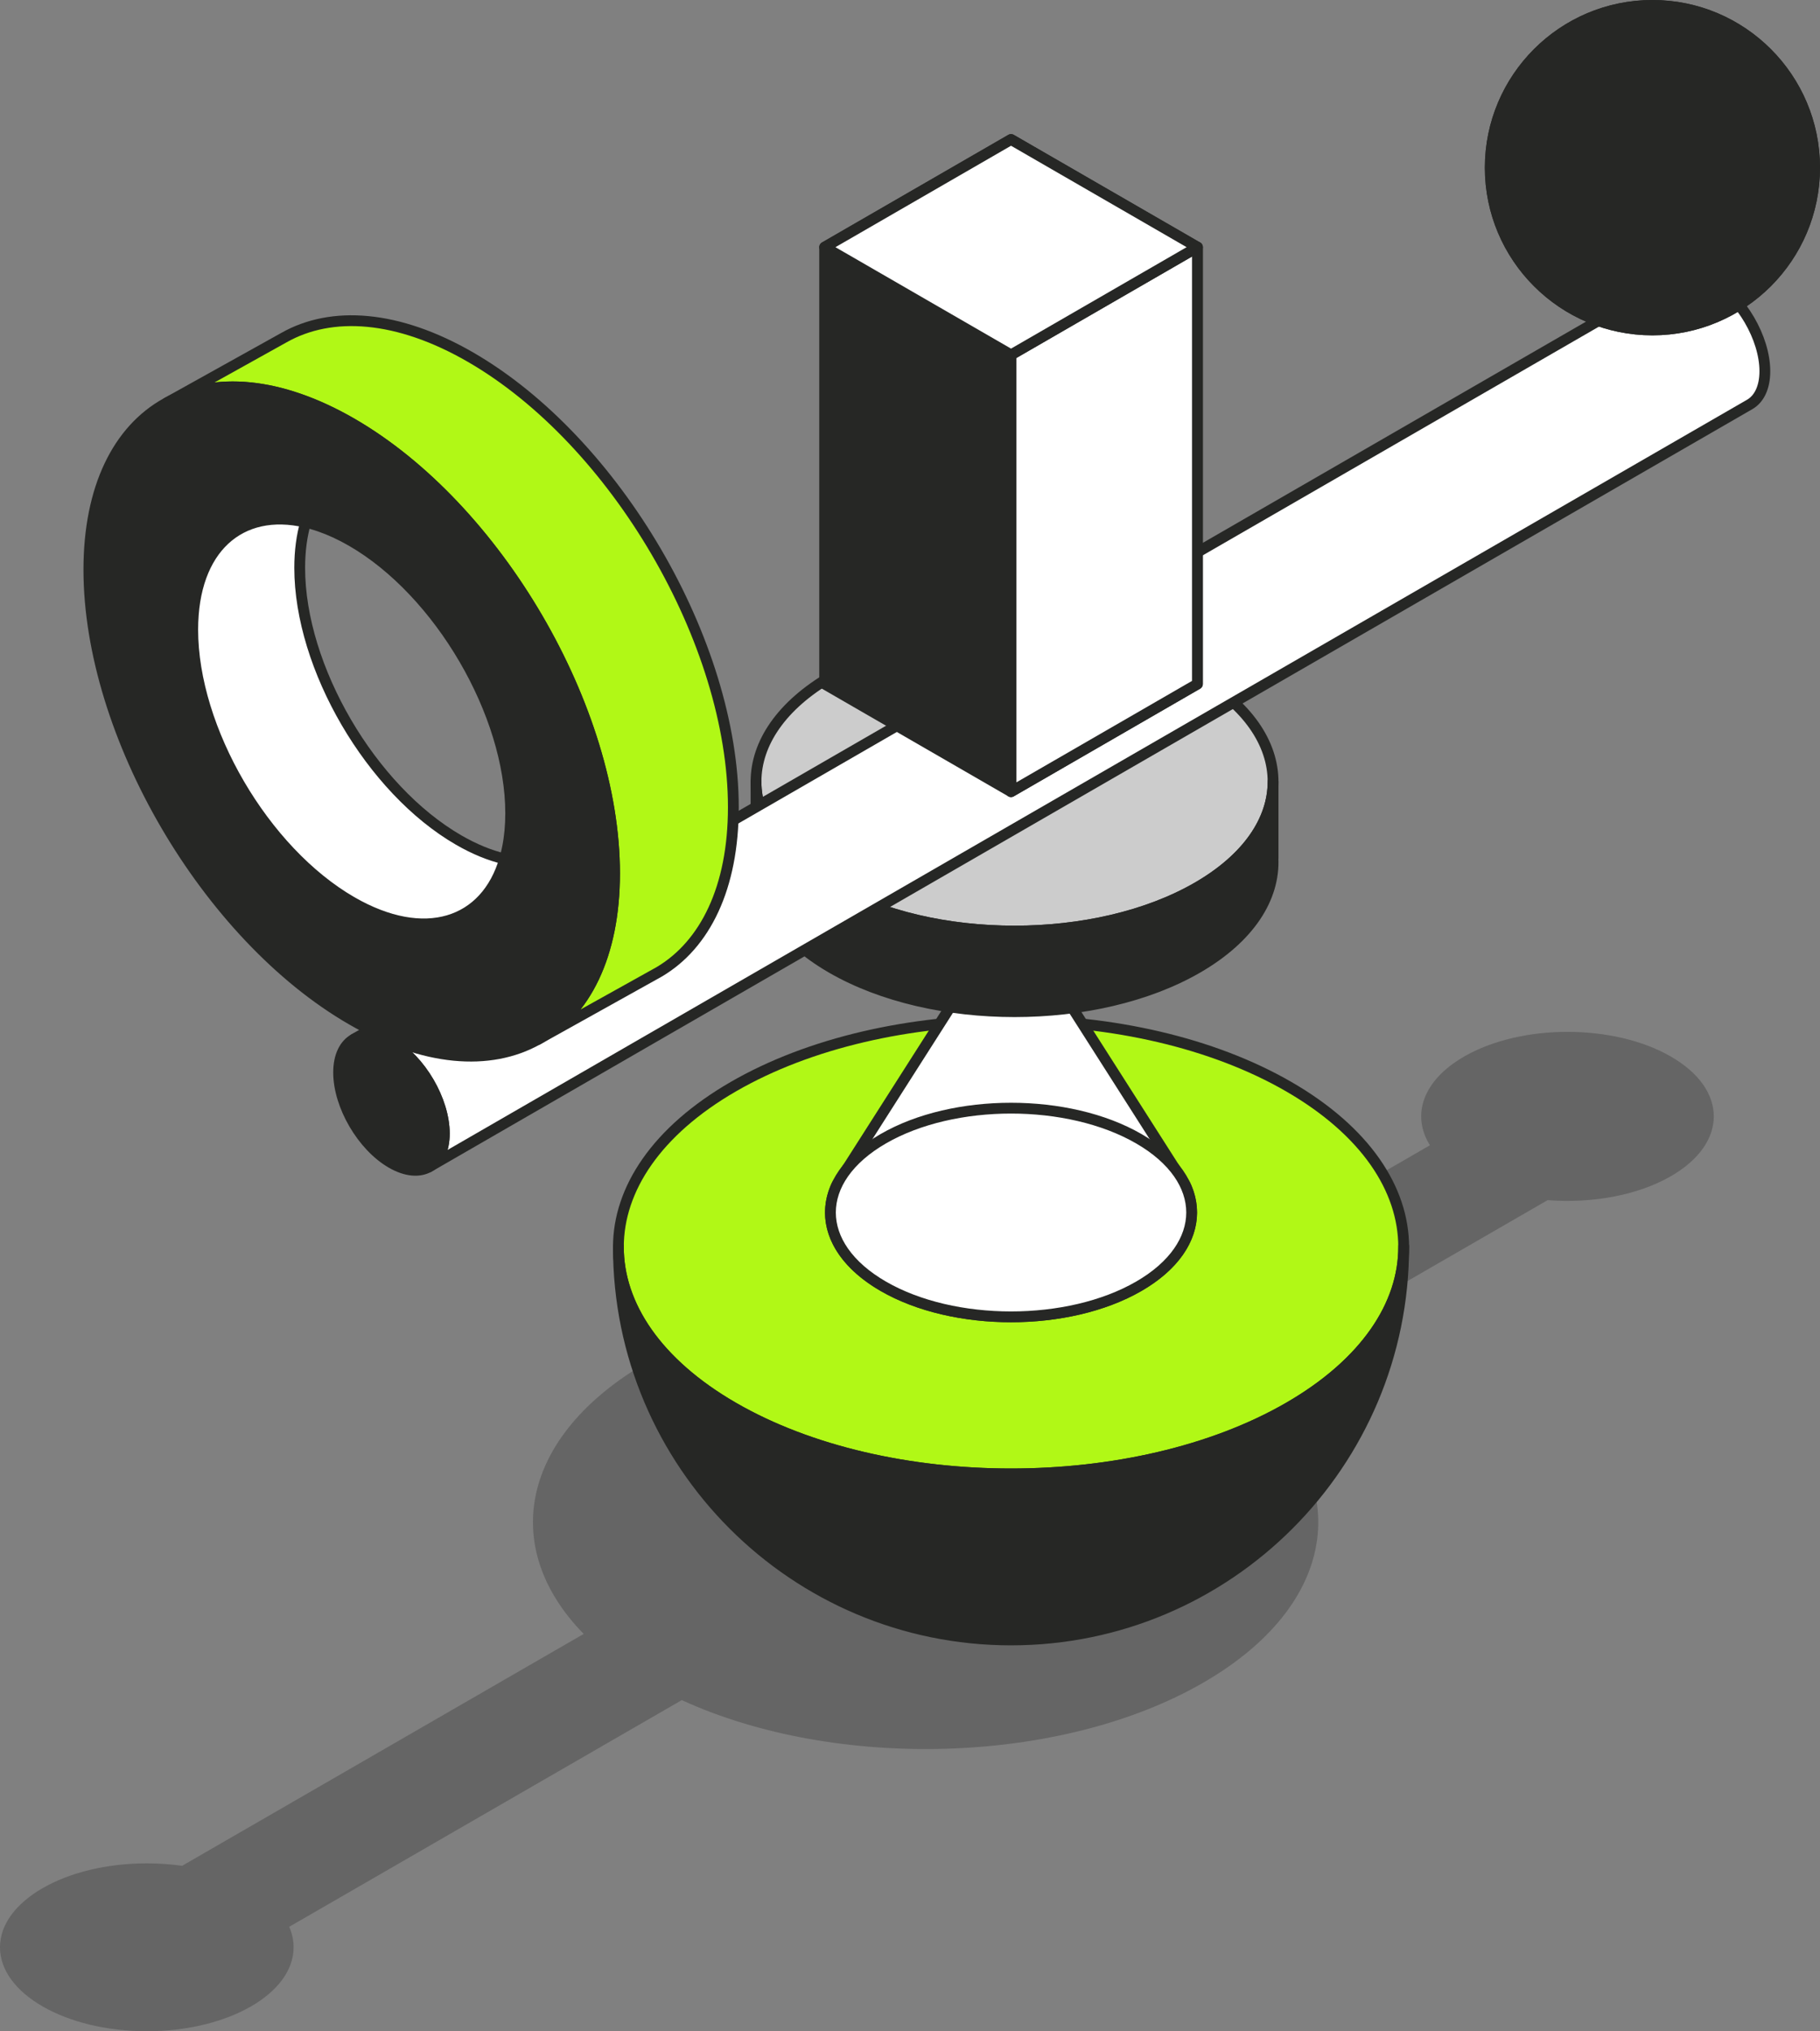 <svg xmlns="http://www.w3.org/2000/svg" width="337" height="376" viewBox="0 0 337 376" fill="none"><rect x="0" y="0" width="337" height="376" fill="#808080" stroke="none"/><path opacity="0.3" fill-rule="evenodd" clip-rule="evenodd" d="M271.084 195.588C263.406 200.022 261.303 206.465 264.776 212L207.221 245.225C179.489 236.152 143.595 238.438 119.97 252.082C96.352 265.721 92.39 286.44 108.081 302.455L33.725 345.379C31.629 345.083 29.438 344.926 27.182 344.926C12.17 344.926 0 351.882 0 360.463C0 369.044 12.17 376 27.182 376C42.194 376 54.364 369.044 54.364 360.463C54.364 359.155 54.081 357.884 53.549 356.67L126.245 314.705C154.776 327.78 196.436 326.703 222.809 311.473C249.173 296.247 251.045 272.199 228.424 255.72L286.57 222.154C294.673 222.79 303.18 221.311 309.403 217.718C319.977 211.611 319.977 201.695 309.403 195.588C298.829 189.481 281.658 189.481 271.084 195.588Z" fill="#262725"></path><path fill-rule="evenodd" clip-rule="evenodd" d="M135.789 201.15C164.168 184.761 210.249 184.761 238.628 201.15C267.008 217.54 267.008 244.152 238.628 260.541C210.249 276.93 164.168 276.93 135.789 260.541C107.41 244.152 107.41 217.54 135.789 201.15Z" fill="#B1F816"></path><path fill-rule="evenodd" clip-rule="evenodd" d="M135.789 201.15C164.168 184.761 210.249 184.761 238.628 201.15C267.008 217.54 267.008 244.152 238.628 260.541C210.249 276.93 164.168 276.93 135.789 260.541C107.41 244.152 107.41 217.54 135.789 201.15Z" stroke="#262725" stroke-width="2" stroke-linecap="round" stroke-linejoin="round"></path><path fill-rule="evenodd" clip-rule="evenodd" d="M219.468 219.339C219.526 219.461 219.581 219.583 219.634 219.706L219.637 219.712C222.413 226.086 219.487 233.123 210.86 238.105C197.806 245.644 176.61 245.644 163.557 238.105C154.929 233.123 152.003 226.086 154.779 219.712L154.782 219.706C154.836 219.583 154.891 219.461 154.948 219.339L187.208 168.761L219.468 219.339Z" fill="white"></path><path fill-rule="evenodd" clip-rule="evenodd" d="M219.468 219.339C219.526 219.461 219.581 219.583 219.634 219.706L219.637 219.712C222.413 226.086 219.487 233.123 210.86 238.105C197.806 245.644 176.61 245.644 163.557 238.105C154.929 233.123 152.003 226.086 154.779 219.712L154.782 219.706C154.836 219.583 154.891 219.461 154.948 219.339L187.208 168.761L219.468 219.339Z" stroke="#262725" stroke-width="2" stroke-linecap="round" stroke-linejoin="round"></path><path fill-rule="evenodd" clip-rule="evenodd" d="M163.557 210.786C176.611 203.247 197.807 203.247 210.861 210.786C223.915 218.325 223.915 230.566 210.861 238.105C197.807 245.644 176.611 245.644 163.557 238.105C150.503 230.566 150.503 218.325 163.557 210.786Z" fill="white"></path><path fill-rule="evenodd" clip-rule="evenodd" d="M163.557 210.786C176.611 203.247 197.807 203.247 210.861 210.786C223.915 218.325 223.915 230.566 210.861 238.105C197.807 245.644 176.611 245.644 163.557 238.105C150.503 230.566 150.503 218.325 163.557 210.786Z" stroke="#262725" stroke-width="2" stroke-linecap="round" stroke-linejoin="round"></path><path fill-rule="evenodd" clip-rule="evenodd" d="M114.504 230.694C114.436 241.492 121.531 252.307 135.789 260.541C164.168 276.931 210.248 276.931 238.628 260.541C252.886 252.307 259.98 241.492 259.912 230.694C259.912 230.741 259.912 230.793 259.912 230.845C259.912 270.984 227.334 303.57 187.208 303.57C147.082 303.57 114.504 270.984 114.504 230.845C114.504 230.793 114.504 230.741 114.504 230.694Z" fill="#262725"></path><path fill-rule="evenodd" clip-rule="evenodd" d="M114.504 230.694C114.436 241.492 121.531 252.307 135.789 260.541C164.168 276.931 210.248 276.931 238.628 260.541C252.886 252.307 259.98 241.492 259.912 230.694C259.912 230.741 259.912 230.793 259.912 230.845C259.912 270.984 227.334 303.57 187.208 303.57C147.082 303.57 114.504 270.984 114.504 230.845C114.504 230.793 114.504 230.741 114.504 230.694Z" stroke="#262725" stroke-width="2" stroke-linecap="round" stroke-linejoin="round"></path><path fill-rule="evenodd" clip-rule="evenodd" d="M154.001 125.154C172.687 114.363 203.027 114.363 221.713 125.154C240.398 135.945 240.398 153.467 221.713 164.258C203.027 175.049 172.687 175.049 154.001 164.258C135.316 153.467 135.316 135.945 154.001 125.154Z" fill="#CCCCCC"></path><path fill-rule="evenodd" clip-rule="evenodd" d="M154.001 125.154C172.687 114.363 203.027 114.363 221.713 125.154C240.398 135.945 240.398 153.467 221.713 164.258C203.027 175.049 172.687 175.049 154.001 164.258C135.316 153.467 135.316 135.945 154.001 125.154Z" stroke="#262725" stroke-width="2" stroke-linecap="round" stroke-linejoin="round"></path><path fill-rule="evenodd" clip-rule="evenodd" d="M235.727 158.867H235.709C236.056 166.197 231.39 173.591 221.713 179.179C203.027 189.97 172.687 189.97 154.001 179.179C144.325 173.591 139.659 166.197 140.005 158.867H139.987V144.706C139.987 151.784 144.659 158.863 154.001 164.258C172.687 175.049 203.027 175.049 221.713 164.258C231.055 158.863 235.727 151.784 235.727 144.706V158.867Z" fill="#262725"></path><path fill-rule="evenodd" clip-rule="evenodd" d="M235.727 158.867H235.709C236.056 166.197 231.39 173.591 221.713 179.179C203.027 189.97 172.687 189.97 154.001 179.179C144.325 173.591 139.659 166.197 140.005 158.867H139.987V144.706C139.987 151.784 144.659 158.863 154.001 164.258C172.687 175.049 203.027 175.049 221.713 164.258C231.055 158.863 235.727 151.784 235.727 144.706V158.867Z" stroke="#262725" stroke-width="2" stroke-linecap="round" stroke-linejoin="round"></path><path fill-rule="evenodd" clip-rule="evenodd" d="M65.613 192.315L310.055 51.237C311.828 50.232 314.287 50.395 317.003 51.963C322.403 55.082 326.788 62.587 326.788 68.712C326.788 71.712 325.736 73.828 324.028 74.84L79.406 216.02C81.175 215.033 82.271 212.893 82.271 209.831C82.271 203.706 77.886 196.201 72.486 193.083C69.809 191.537 67.381 191.357 65.613 192.315Z" fill="white"></path><path fill-rule="evenodd" clip-rule="evenodd" d="M65.613 192.315L310.055 51.237C311.828 50.232 314.287 50.395 317.003 51.963C322.403 55.082 326.788 62.587 326.788 68.712C326.788 71.712 325.736 73.828 324.028 74.84L79.406 216.02C81.175 215.033 82.271 212.893 82.271 209.831C82.271 203.706 77.886 196.201 72.486 193.083C69.809 191.537 67.381 191.357 65.613 192.315Z" stroke="#262725" stroke-width="2" stroke-linecap="round" stroke-linejoin="round"></path><path fill-rule="evenodd" clip-rule="evenodd" d="M72.486 193.082C77.886 196.201 82.271 203.706 82.271 209.831C82.271 215.957 77.886 218.397 72.486 215.278C67.086 212.16 62.701 204.655 62.701 198.529C62.701 192.404 67.086 189.964 72.486 193.082Z" fill="#262725"></path><path fill-rule="evenodd" clip-rule="evenodd" d="M72.486 193.082C77.886 196.201 82.271 203.706 82.271 209.831C82.271 215.957 77.886 218.397 72.486 215.278C67.086 212.16 62.701 204.655 62.701 198.529C62.701 192.404 67.086 189.964 72.486 193.082Z" stroke="#262725" stroke-width="2" stroke-linecap="round" stroke-linejoin="round"></path><path fill-rule="evenodd" clip-rule="evenodd" d="M305.972 1C322.545 1 336 14.459 336 31.037C336 47.615 322.545 61.074 305.972 61.074C289.399 61.074 275.943 47.615 275.943 31.037C275.943 14.459 289.399 1 305.972 1Z" fill="#262725"></path><path fill-rule="evenodd" clip-rule="evenodd" d="M305.972 1C322.545 1 336 14.459 336 31.037C336 47.615 322.545 61.074 305.972 61.074C289.399 61.074 275.943 47.615 275.943 31.037C275.943 14.459 289.399 1 305.972 1Z" stroke="#262725" stroke-width="2" stroke-linecap="round" stroke-linejoin="round"></path><path fill-rule="evenodd" clip-rule="evenodd" d="M30.943 74.539L52.565 62.502C61.384 57.503 73.615 58.311 87.123 66.112C113.983 81.624 135.791 118.952 135.791 149.417C135.791 164.338 130.559 174.864 122.062 179.898L99.542 192.444C108.344 187.538 113.792 176.889 113.792 161.663C113.792 131.198 91.984 93.871 65.124 78.358C51.809 70.669 39.736 69.774 30.943 74.539Z" fill="#B1F816"></path><path fill-rule="evenodd" clip-rule="evenodd" d="M30.943 74.539L52.565 62.502C61.384 57.503 73.615 58.311 87.123 66.112C113.983 81.624 135.791 118.952 135.791 149.417C135.791 164.338 130.559 174.864 122.062 179.898L99.542 192.444C108.344 187.538 113.792 176.889 113.792 161.663C113.792 131.198 91.984 93.871 65.124 78.358C51.809 70.669 39.736 69.774 30.943 74.539Z" stroke="#262725" stroke-width="2" stroke-linecap="round" stroke-linejoin="round"></path><path fill-rule="evenodd" clip-rule="evenodd" d="M65.123 78.358C91.984 93.871 113.791 131.198 113.791 161.663C113.791 192.128 91.984 204.267 65.123 188.755C38.262 173.243 16.455 135.915 16.455 105.45C16.455 74.985 38.262 62.846 65.123 78.358ZM65.123 100.169C81.37 109.552 94.561 132.13 94.561 150.557C94.561 168.984 81.37 176.327 65.123 166.944C48.876 157.561 35.686 134.983 35.686 116.556C35.686 98.129 48.876 90.786 65.123 100.169Z" fill="#262725"></path><path fill-rule="evenodd" clip-rule="evenodd" d="M65.123 78.358C91.984 93.871 113.791 131.198 113.791 161.663C113.791 192.128 91.984 204.267 65.123 188.755C38.262 173.243 16.455 135.915 16.455 105.45C16.455 74.985 38.262 62.846 65.123 78.358ZM65.123 100.169C81.37 109.552 94.561 132.13 94.561 150.557C94.561 168.984 81.37 176.327 65.123 166.944C48.876 157.561 35.686 134.983 35.686 116.556C35.686 98.129 48.876 90.786 65.123 100.169Z" stroke="#262725" stroke-width="2" stroke-linecap="round" stroke-linejoin="round"></path><path fill-rule="evenodd" clip-rule="evenodd" d="M305.972 1C322.545 1 336 14.459 336 31.037C336 47.615 322.545 61.074 305.972 61.074C289.399 61.074 275.943 47.615 275.943 31.037C275.943 14.459 289.399 1 305.972 1Z" fill="#262725"></path><path fill-rule="evenodd" clip-rule="evenodd" d="M305.972 1C322.545 1 336 14.459 336 31.037C336 47.615 322.545 61.074 305.972 61.074C289.399 61.074 275.943 47.615 275.943 31.037C275.943 14.459 289.399 1 305.972 1Z" stroke="#262725" stroke-width="2" stroke-linecap="round" stroke-linejoin="round"></path><path fill-rule="evenodd" clip-rule="evenodd" d="M93.456 159.003C89.966 171.005 78.595 174.725 65.123 166.944C48.876 157.561 35.685 134.983 35.685 116.556C35.685 101.49 44.503 93.834 56.6 96.67C55.88 99.144 55.495 101.968 55.495 105.116C55.495 123.543 68.685 146.121 84.933 155.504C87.896 157.216 90.758 158.37 93.456 159.003Z" fill="white"></path><path fill-rule="evenodd" clip-rule="evenodd" d="M93.456 159.003C89.966 171.005 78.595 174.725 65.123 166.944C48.876 157.561 35.685 134.983 35.685 116.556C35.685 101.49 44.503 93.834 56.6 96.67C55.88 99.144 55.495 101.968 55.495 105.116C55.495 123.543 68.685 146.121 84.933 155.504C87.896 157.216 90.758 158.37 93.456 159.003Z" stroke="#262725" stroke-width="2" stroke-linecap="round" stroke-linejoin="round"></path><path fill-rule="evenodd" clip-rule="evenodd" d="M187.208 25.824L152.696 45.755V126.619L187.208 146.55L221.721 126.619V45.755L187.208 25.824Z" fill="#262725"></path><path fill-rule="evenodd" clip-rule="evenodd" d="M187.208 25.824L152.696 45.755V126.619L187.208 146.55L221.721 126.619V45.755L187.208 25.824Z" stroke="#262725" stroke-width="2" stroke-linecap="round" stroke-linejoin="round"></path><path fill-rule="evenodd" clip-rule="evenodd" d="M221.72 45.755L187.208 65.686V146.55L221.72 126.619V45.755Z" fill="white"></path><path fill-rule="evenodd" clip-rule="evenodd" d="M221.72 45.755L187.208 65.686V146.55L221.72 126.619V45.755Z" stroke="#262725" stroke-width="2" stroke-linecap="round" stroke-linejoin="round"></path><path fill-rule="evenodd" clip-rule="evenodd" d="M187.208 25.824L152.696 45.755L187.208 65.686L221.721 45.755L187.208 25.824Z" fill="white"></path><path fill-rule="evenodd" clip-rule="evenodd" d="M187.208 25.824L152.696 45.755L187.208 65.686L221.721 45.755L187.208 25.824Z" stroke="#262725" stroke-width="2" stroke-linecap="round" stroke-linejoin="round"></path></svg>